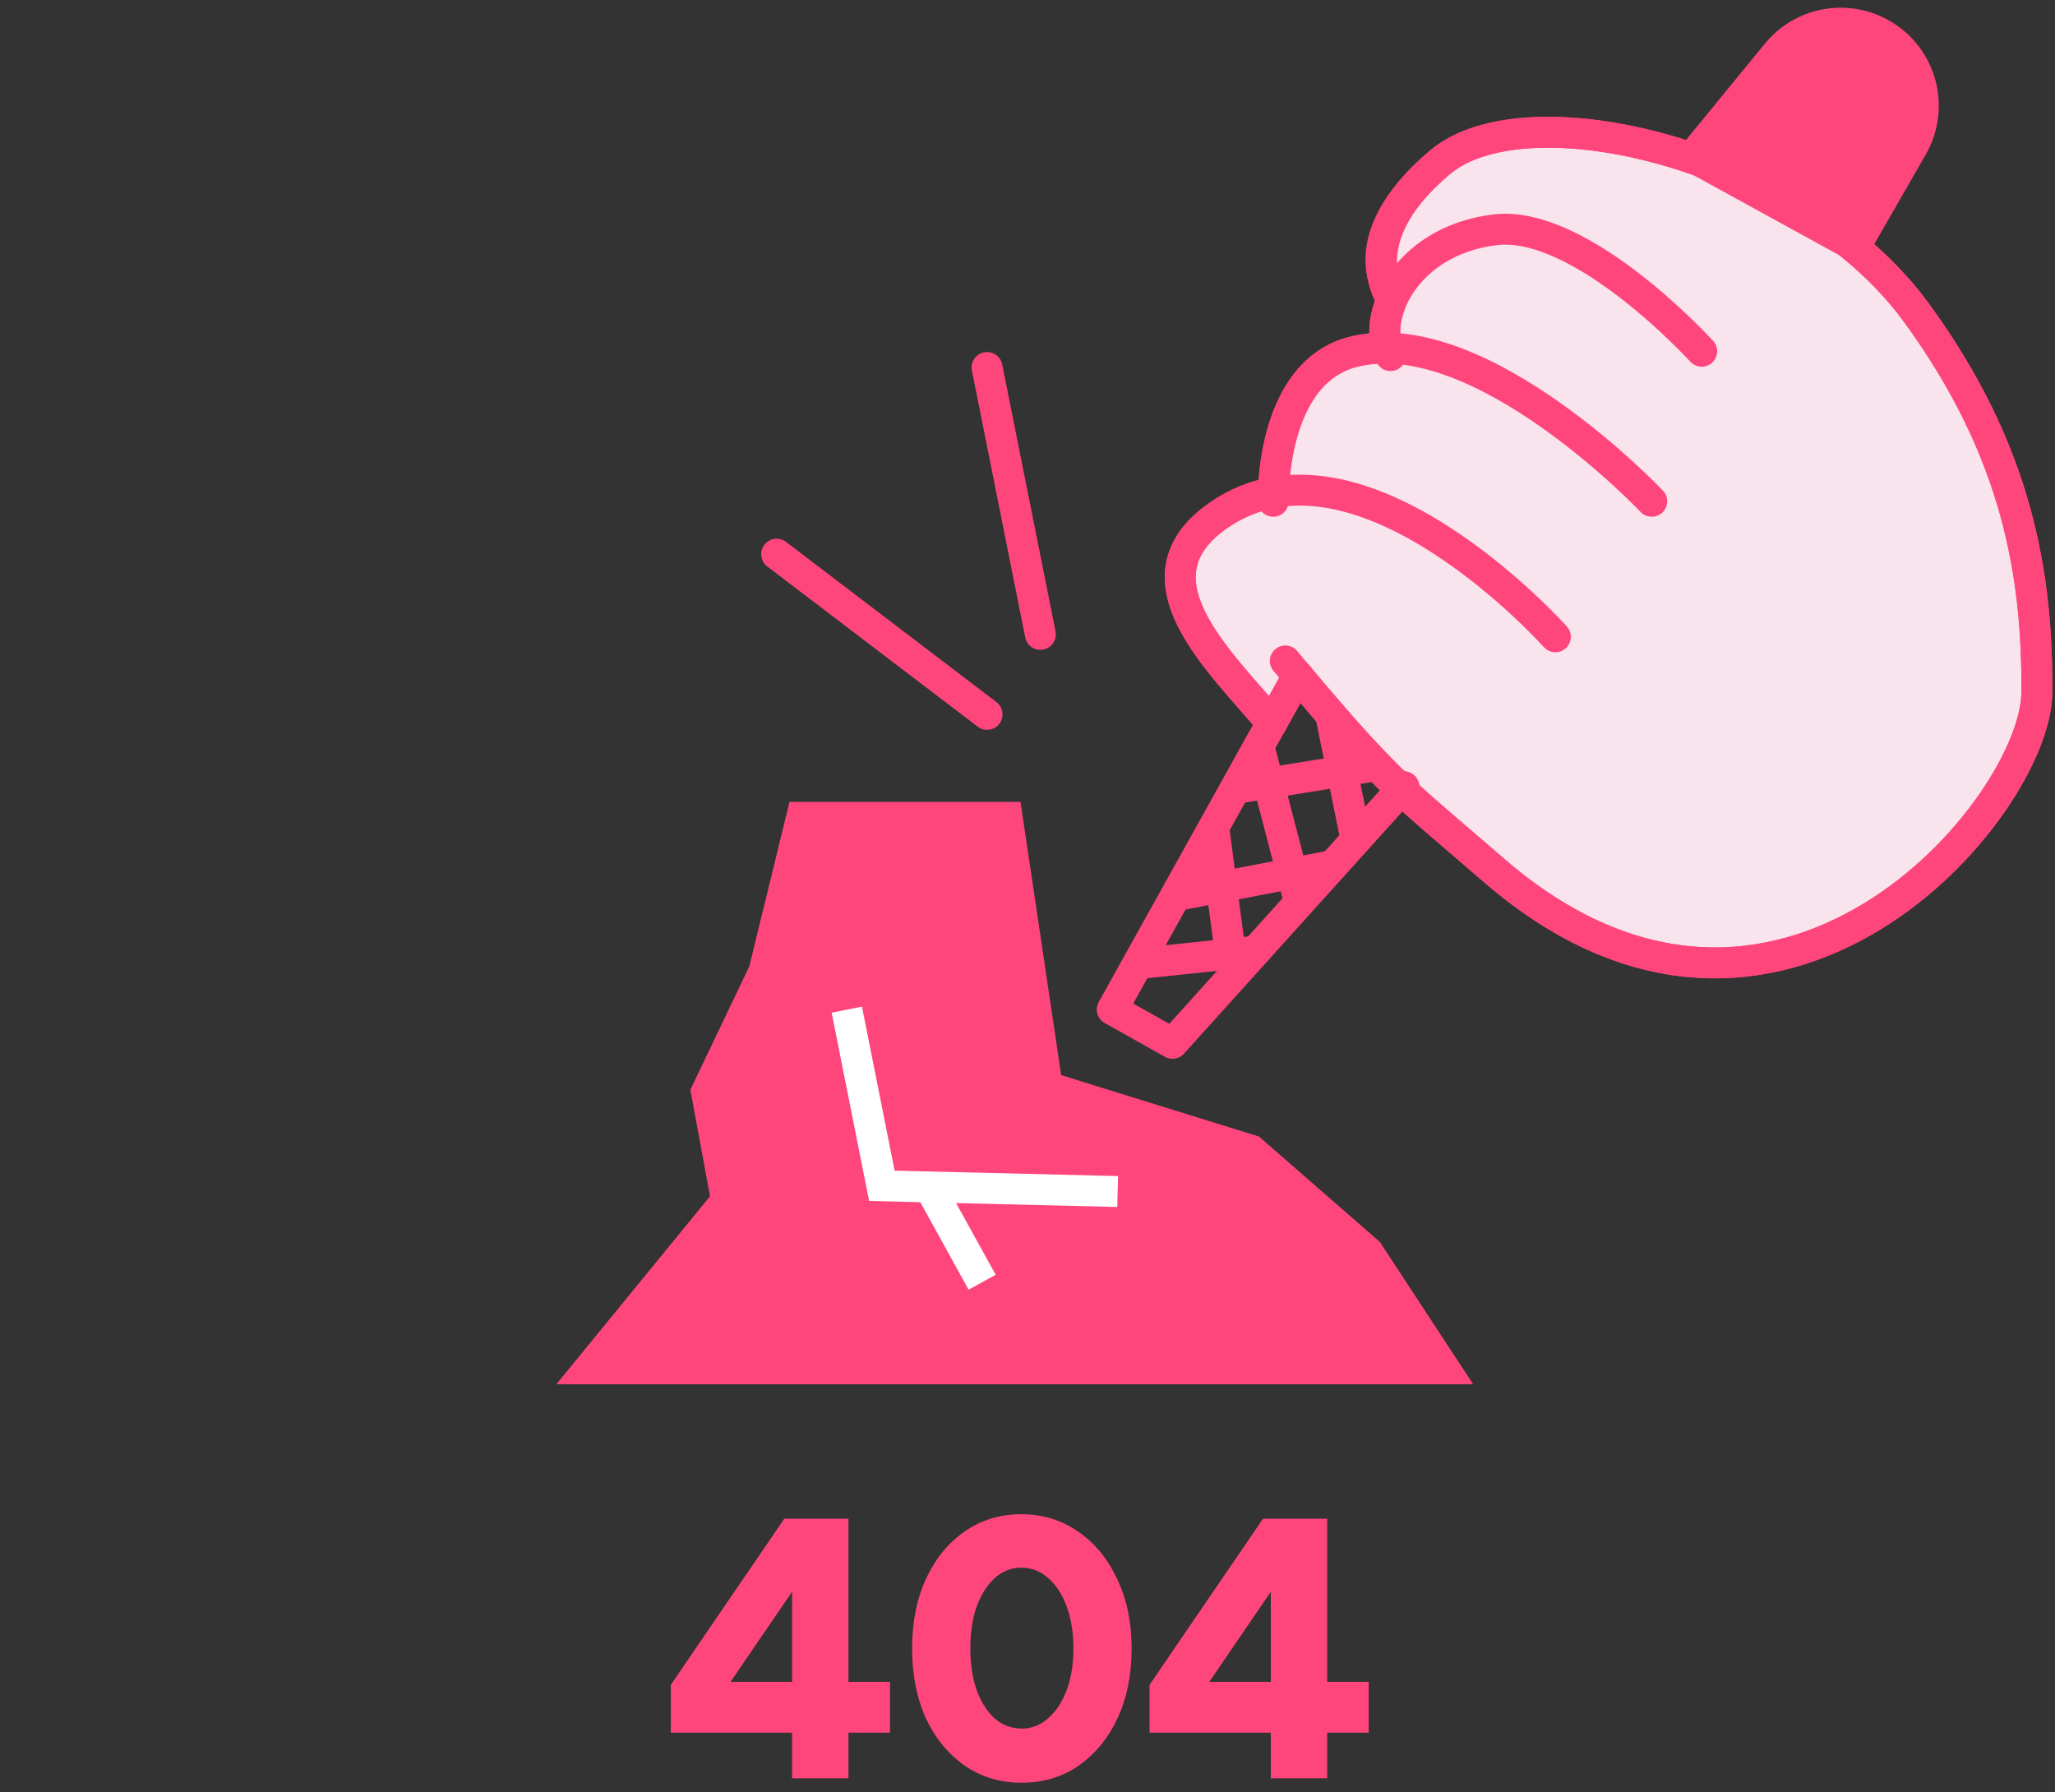 <svg width="133" height="116" viewBox="0 0 133 116" fill="none" xmlns="http://www.w3.org/2000/svg">
<rect x="0" y="0" width="133" height="116" fill="#333333" stroke="none"/>
<path d="M131.823 44.824C131.773 52.294 115.053 72.234 96.673 56.314C93.923 53.934 92.253 52.564 90.693 51.094C90.173 50.614 89.663 50.104 89.123 49.544C88.243 48.644 87.293 47.604 86.113 46.234C85.483 45.504 84.783 44.684 83.993 43.744L82.303 46.794C78.953 42.784 73.003 37.424 78.853 33.354C79.993 32.564 81.193 32.094 82.413 31.874C82.473 29.954 83.033 23.804 87.723 22.734C88.393 22.584 89.083 22.514 89.793 22.534C89.493 21.654 89.593 20.524 90.083 19.404C89.643 18.714 87.773 15.084 93.183 10.514C96.333 7.854 103.193 7.994 109.953 10.394H109.963L119.633 15.704C121.293 17.034 122.783 18.534 123.993 20.184C130.643 29.264 131.883 37.344 131.823 44.824Z" fill="#F9E3ED" stroke="#FF467C" stroke-width="2" stroke-linecap="round" stroke-linejoin="round"/>
<path d="M82.303 46.794C78.954 42.784 73.004 37.424 78.864 33.354C87.993 27.004 100.664 41.214 100.664 41.214" stroke="#FF467C" stroke-width="2" stroke-linecap="round" stroke-linejoin="round"/>
<path d="M83.184 42.774C89.834 50.734 90.424 50.904 96.674 56.314C115.064 72.224 131.774 52.294 131.824 44.824C131.874 37.344 130.644 29.264 123.994 20.194C116.534 10.024 98.844 5.734 93.184 10.514C87.154 15.604 90.084 19.164 90.084 19.164" stroke="#FF467C" stroke-width="2" stroke-linecap="round" stroke-linejoin="round"/>
<path d="M82.404 32.444C82.404 32.444 82.154 24.014 87.724 22.734C95.934 20.844 106.904 32.444 106.904 32.444" stroke="#FF467C" stroke-width="2" stroke-linecap="round" stroke-linejoin="round"/>
<path d="M89.995 23.014C88.665 20.654 90.904 15.594 96.734 14.874C102.355 14.174 110.135 22.734 110.135 22.734" stroke="#FF467C" stroke-width="2" stroke-linecap="round" stroke-linejoin="round"/>
<path d="M84.004 43.734L71.984 65.334L75.884 67.524L90.864 50.914" stroke="#FF467C" stroke-width="2" stroke-linecap="round" stroke-linejoin="round"/>
<path d="M109.965 10.394L115.385 3.774C117.025 1.774 119.935 1.414 122.015 2.954C123.995 4.414 124.555 7.124 123.335 9.254L119.635 15.694" fill="#FF467C"/>
<path d="M109.965 10.394L115.385 3.774C117.025 1.774 119.935 1.414 122.015 2.954C123.995 4.414 124.555 7.124 123.335 9.254L119.635 15.694" stroke="#FF467C" stroke-width="3" stroke-miterlimit="10"/>
<path d="M52.274 53.394H64.754L67.334 70.734L80.734 74.894L88.164 81.374L92.564 88.084H39.174L47.554 77.834L46.244 70.734L49.914 63.054L52.274 53.394Z" fill="#FF467C" stroke="#FF467C" stroke-width="3" stroke-miterlimit="10"/>
<path d="M67.333 41.054L63.883 23.784" stroke="#FF467C" stroke-width="2" stroke-linecap="round" stroke-linejoin="round"/>
<path d="M63.884 46.234L50.264 35.864" stroke="#FF467C" stroke-width="2" stroke-linecap="round" stroke-linejoin="round"/>
<path d="M78.555 53.574L79.715 62.364" stroke="#FF467C" stroke-width="2" stroke-linecap="round" stroke-linejoin="round"/>
<path d="M81.475 48.304L83.995 57.964" stroke="#FF467C" stroke-width="2" stroke-linecap="round" stroke-linejoin="round"/>
<path d="M86.113 46.234L87.723 54.144" stroke="#FF467C" stroke-width="2" stroke-linecap="round" stroke-linejoin="round"/>
<path d="M79.965 51.024L89.125 49.544" stroke="#FF467C" stroke-width="2" stroke-linecap="round" stroke-linejoin="round"/>
<path d="M76.113 57.964L86.263 56.014" stroke="#FF467C" stroke-width="2" stroke-linecap="round" stroke-linejoin="round"/>
<path d="M73.684 62.364L81.254 61.564" stroke="#FF467C" stroke-width="2" stroke-linecap="round" stroke-linejoin="round"/>
<path d="M54.805 65.344L57.075 76.744L72.335 77.114" stroke="white" stroke-width="2" stroke-miterlimit="10"/>
<path d="M63.564 82.984L60.324 77.114" stroke="white" stroke-width="2" stroke-miterlimit="10"/>
<path d="M51.264 115.088V112.136H43.416V109.04L50.76 98.288H54.912V108.848H57.6V112.136H54.912V115.088H51.264ZM47.28 108.848H51.264V103.016L47.28 108.848Z" fill="#FF467C"/>
<path d="M66.112 115.376C64.736 115.376 63.512 115.008 62.44 114.272C61.368 113.52 60.528 112.496 59.92 111.2C59.328 109.888 59.032 108.384 59.032 106.688C59.032 104.992 59.328 103.496 59.92 102.2C60.528 100.888 61.36 99.864 62.416 99.128C63.488 98.376 64.712 98 66.088 98C67.48 98 68.712 98.376 69.784 99.128C70.856 99.864 71.696 100.888 72.304 102.2C72.928 103.496 73.24 104.992 73.24 106.688C73.24 108.384 72.936 109.888 72.328 111.2C71.72 112.496 70.88 113.52 69.808 114.272C68.736 115.008 67.504 115.376 66.112 115.376ZM66.136 111.872C66.776 111.872 67.344 111.648 67.84 111.2C68.352 110.752 68.752 110.144 69.04 109.376C69.328 108.592 69.472 107.696 69.472 106.688C69.472 105.664 69.328 104.76 69.04 103.976C68.752 103.192 68.352 102.576 67.84 102.128C67.328 101.68 66.744 101.456 66.088 101.456C65.448 101.456 64.88 101.68 64.384 102.128C63.888 102.576 63.496 103.192 63.208 103.976C62.936 104.76 62.8 105.664 62.8 106.688C62.8 107.696 62.936 108.592 63.208 109.376C63.496 110.16 63.888 110.776 64.384 111.224C64.896 111.656 65.48 111.872 66.136 111.872Z" fill="#FF467C"/>
<path d="M82.248 115.088V112.136H74.4V109.04L81.744 98.288H85.896V108.848H88.584V112.136H85.896V115.088H82.248ZM78.264 108.848H82.248V103.016L78.264 108.848Z" fill="#FF467C"/>
</svg>
